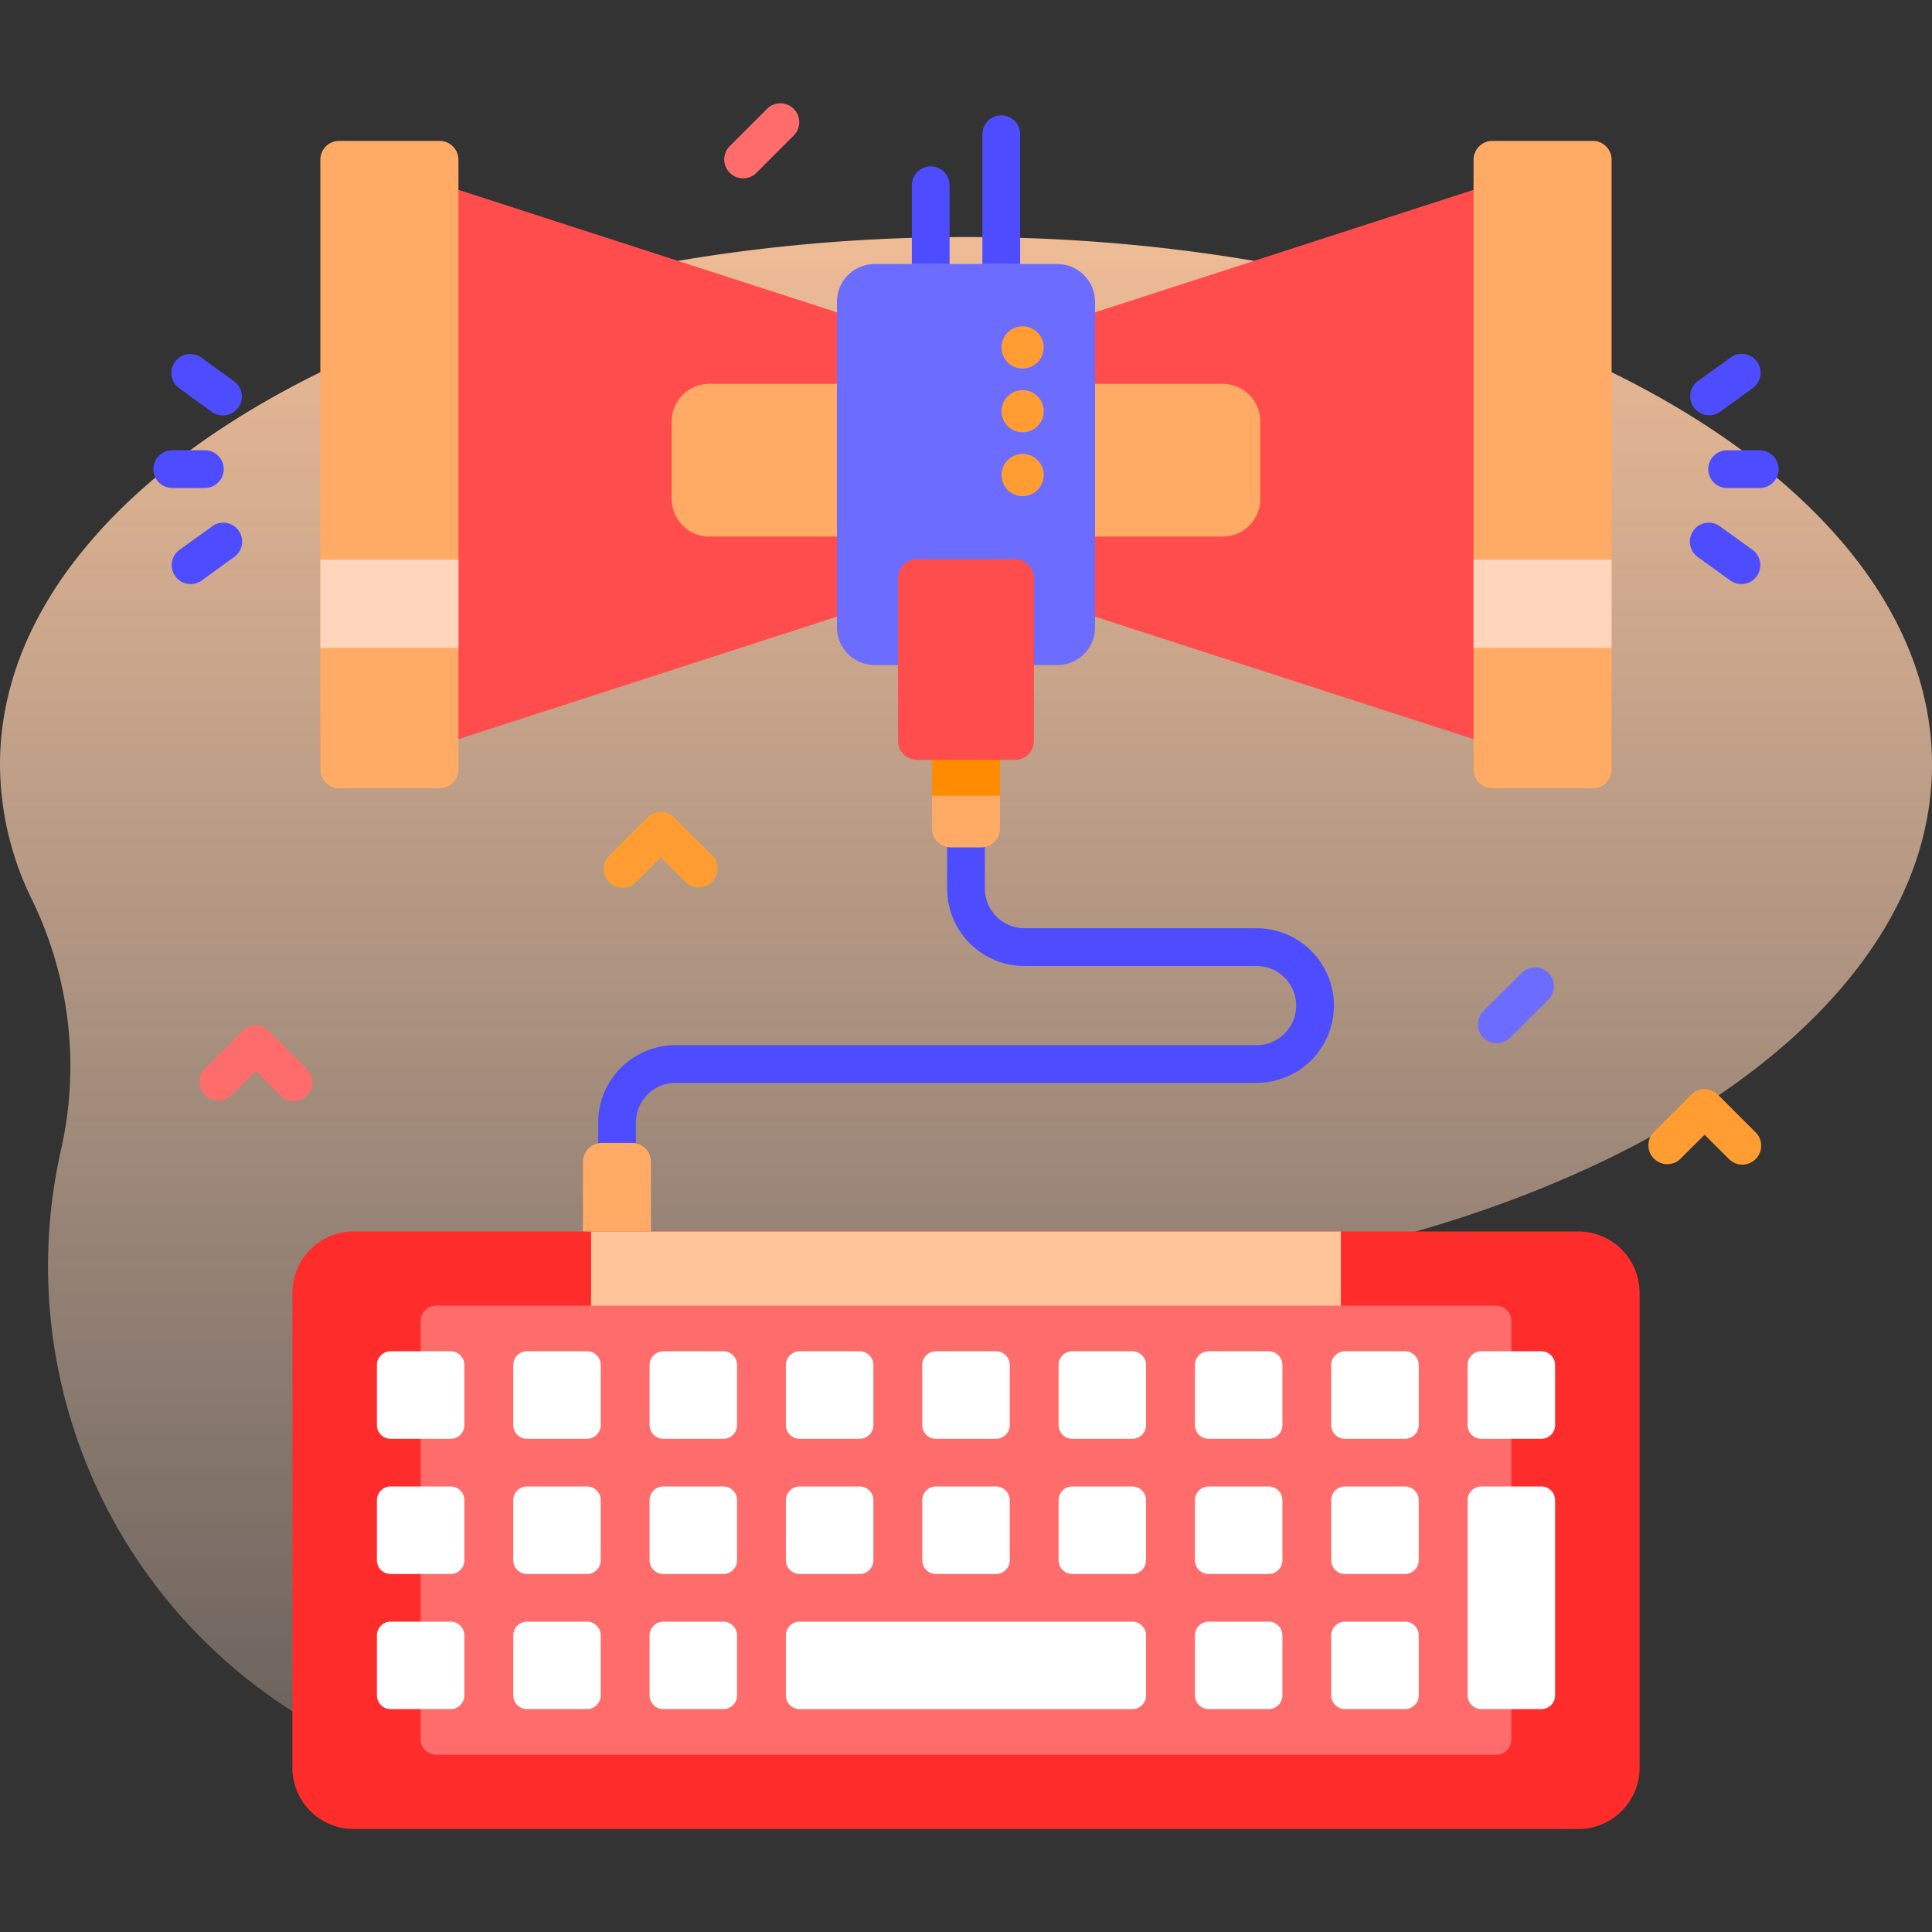 <svg xmlns="http://www.w3.org/2000/svg" xmlns:xlink="http://www.w3.org/1999/xlink" width="52" height="52" viewBox="0 0 52 52">
  <rect x="0" y="0" width="52" height="52" fill="#333333" stroke="none"/>
  <defs>
    <clipPath id="clip-path">
      <rect id="icon" width="52" height="52" transform="translate(243 20)" fill="#fff"/>
    </clipPath>
    <linearGradient id="linear-gradient" x1="0.5" y1="-0.136" x2="0.5" y2="1.403" gradientUnits="objectBoundingBox">
      <stop offset="0.002" stop-color="#ffc599"/>
      <stop offset="0.992" stop-color="#ffe8dc" stop-opacity="0"/>
    </linearGradient>
  </defs>
  <g id="icon-16" transform="translate(-243 -20)" clip-path="url(#clip-path)">
    <g id="_031-marketing" data-name="031-marketing" transform="translate(243 20)">
      <path id="Path_1472" data-name="Path 1472" d="M52,20.58c0-7.842-11.641-14.2-26-14.2S0,12.739,0,20.58a8.3,8.3,0,0,0,.875,3.665,10.222,10.222,0,0,1,.765,6.712,14.2,14.2,0,0,0,27,8.487,9.231,9.231,0,0,1,6.617-5.594C45.046,31.814,52,26.641,52,20.58Z" fill="url(#linear-gradient)"/>
      <g id="Group_1703" data-name="Group 1703">
        <g id="Group_1702" data-name="Group 1702">
          <g id="Group_1698" data-name="Group 1698">
            <path id="Path_1473" data-name="Path 1473" d="M23.8,16.186,10.616,20.452V4.552L23.8,8.818Z" fill="#ff4d4d"/>
            <path id="Path_1474" data-name="Path 1474" d="M28.2,16.186l13.183,4.266V4.552L28.2,8.818Z" fill="#ff4d4d"/>
            <path id="Path_1475" data-name="Path 1475" d="M12.339,4.3V20.709a.507.507,0,0,1-.508.508H9.13a.508.508,0,0,1-.508-.508V4.3a.507.507,0,0,1,.508-.508h2.7a.507.507,0,0,1,.508.508Z" fill="#ffab66"/>
            <path id="Path_1476" data-name="Path 1476" d="M8.623,15.063h3.716v2.376H8.623Z" fill="#ffd6bb"/>
            <path id="Path_1477" data-name="Path 1477" d="M43.377,4.3V20.709a.508.508,0,0,1-.508.508h-2.7a.507.507,0,0,1-.508-.508V4.3a.507.507,0,0,1,.508-.508h2.7a.507.507,0,0,1,.508.508Z" fill="#ffab66"/>
            <path id="Path_1478" data-name="Path 1478" d="M39.661,15.063h3.716v2.376H39.661Z" fill="#ffd6bb"/>
            <path id="Path_1479" data-name="Path 1479" d="M32.906,14.443H19.094a1.016,1.016,0,0,1-1.016-1.016V11.348a1.016,1.016,0,0,1,1.016-1.016H32.906a1.016,1.016,0,0,1,1.016,1.016v2.079A1.016,1.016,0,0,1,32.906,14.443Z" fill="#ffab66"/>
            <path id="Path_1480" data-name="Path 1480" d="M28.457,17.9H23.543a1.016,1.016,0,0,1-1.016-1.016V8.123a1.016,1.016,0,0,1,1.016-1.016h4.914a1.016,1.016,0,0,1,1.016,1.016v8.759A1.016,1.016,0,0,1,28.457,17.9Z" fill="#6c6cff"/>
            <path id="Path_1481" data-name="Path 1481" d="M33.821,24.983H27.573a1.067,1.067,0,0,1-1.065-1.065V22.752H25.492v1.165A2.083,2.083,0,0,0,27.573,26h6.248a1.065,1.065,0,1,1,0,2.131H18.179A2.083,2.083,0,0,0,16.1,30.211v.608c-.076.008,1.091.008,1.016,0v-.608a1.067,1.067,0,0,1,1.065-1.065H33.821a2.081,2.081,0,1,0,0-4.162Z" fill="#4d4dff"/>
            <path id="Path_1482" data-name="Path 1482" d="M16.2,30.762h.813a.508.508,0,0,1,.508.508v2.513H15.691V31.27A.508.508,0,0,1,16.2,30.762Z" fill="#ffab66"/>
            <g id="Group_1695" data-name="Group 1695">
              <path id="Path_1483" data-name="Path 1483" d="M44.13,34.795V47.578a1.65,1.65,0,0,1-1.65,1.65H9.52a1.65,1.65,0,0,1-1.65-1.65V34.795a1.651,1.651,0,0,1,1.65-1.65H42.48a1.651,1.651,0,0,1,1.65,1.65Z" fill="#ff2c2c"/>
              <path id="Path_1484" data-name="Path 1484" d="M40.265,47.229H11.735a.413.413,0,0,1-.413-.413V35.556a.413.413,0,0,1,.413-.413H40.265a.413.413,0,0,1,.413.413v11.26A.413.413,0,0,1,40.265,47.229Z" fill="#ff6c6c"/>
              <g id="Group_1694" data-name="Group 1694">
                <g id="Group_1678" data-name="Group 1678">
                  <g id="Group_1669" data-name="Group 1669">
                    <path id="Path_1485" data-name="Path 1485" d="M12.13,38.725H10.514a.369.369,0,0,1-.369-.369V36.739a.369.369,0,0,1,.369-.369H12.13a.369.369,0,0,1,.369.369v1.616A.369.369,0,0,1,12.13,38.725Z" fill="#fff"/>
                  </g>
                  <g id="Group_1670" data-name="Group 1670">
                    <path id="Path_1486" data-name="Path 1486" d="M15.8,38.725H14.184a.369.369,0,0,1-.369-.369V36.739a.369.369,0,0,1,.369-.369H15.8a.369.369,0,0,1,.369.369v1.616A.369.369,0,0,1,15.8,38.725Z" fill="#fff"/>
                  </g>
                  <g id="Group_1671" data-name="Group 1671">
                    <path id="Path_1487" data-name="Path 1487" d="M19.469,38.725H17.853a.369.369,0,0,1-.369-.369V36.739a.369.369,0,0,1,.369-.369h1.616a.369.369,0,0,1,.369.369v1.616A.369.369,0,0,1,19.469,38.725Z" fill="#fff"/>
                  </g>
                  <g id="Group_1672" data-name="Group 1672">
                    <path id="Path_1488" data-name="Path 1488" d="M23.139,38.725H21.522a.369.369,0,0,1-.369-.369V36.739a.369.369,0,0,1,.369-.369h1.616a.369.369,0,0,1,.369.369v1.616A.369.369,0,0,1,23.139,38.725Z" fill="#fff"/>
                  </g>
                  <g id="Group_1673" data-name="Group 1673">
                    <path id="Path_1489" data-name="Path 1489" d="M26.808,38.725H25.192a.369.369,0,0,1-.369-.369V36.739a.369.369,0,0,1,.369-.369h1.616a.369.369,0,0,1,.369.369v1.616A.369.369,0,0,1,26.808,38.725Z" fill="#fff"/>
                  </g>
                  <g id="Group_1674" data-name="Group 1674">
                    <path id="Path_1490" data-name="Path 1490" d="M30.478,38.725H28.861a.369.369,0,0,1-.369-.369V36.739a.369.369,0,0,1,.369-.369h1.616a.369.369,0,0,1,.369.369v1.616A.369.369,0,0,1,30.478,38.725Z" fill="#fff"/>
                  </g>
                  <g id="Group_1675" data-name="Group 1675">
                    <path id="Path_1491" data-name="Path 1491" d="M34.147,38.725H32.531a.369.369,0,0,1-.369-.369V36.739a.369.369,0,0,1,.369-.369h1.616a.369.369,0,0,1,.369.369v1.616A.369.369,0,0,1,34.147,38.725Z" fill="#fff"/>
                  </g>
                  <g id="Group_1676" data-name="Group 1676">
                    <path id="Path_1492" data-name="Path 1492" d="M37.816,38.725H36.2a.369.369,0,0,1-.369-.369V36.739a.369.369,0,0,1,.369-.369h1.616a.369.369,0,0,1,.369.369v1.616A.369.369,0,0,1,37.816,38.725Z" fill="#fff"/>
                  </g>
                  <g id="Group_1677" data-name="Group 1677">
                    <path id="Path_1493" data-name="Path 1493" d="M41.486,38.725H39.87a.369.369,0,0,1-.369-.369V36.739a.369.369,0,0,1,.369-.369h1.616a.369.369,0,0,1,.369.369v1.616A.369.369,0,0,1,41.486,38.725Z" fill="#fff"/>
                  </g>
                </g>
                <g id="Group_1687" data-name="Group 1687">
                  <g id="Group_1679" data-name="Group 1679">
                    <path id="Path_1494" data-name="Path 1494" d="M12.13,42.364H10.514a.369.369,0,0,1-.369-.369V40.378a.369.369,0,0,1,.369-.369H12.13a.369.369,0,0,1,.369.369v1.616A.369.369,0,0,1,12.13,42.364Z" fill="#fff"/>
                  </g>
                  <g id="Group_1680" data-name="Group 1680">
                    <path id="Path_1495" data-name="Path 1495" d="M15.8,42.364H14.184a.369.369,0,0,1-.369-.369V40.378a.369.369,0,0,1,.369-.369H15.8a.369.369,0,0,1,.369.369v1.616A.369.369,0,0,1,15.8,42.364Z" fill="#fff"/>
                  </g>
                  <g id="Group_1681" data-name="Group 1681">
                    <path id="Path_1496" data-name="Path 1496" d="M19.469,42.364H17.853a.369.369,0,0,1-.369-.369V40.378a.369.369,0,0,1,.369-.369h1.616a.369.369,0,0,1,.369.369v1.616A.369.369,0,0,1,19.469,42.364Z" fill="#fff"/>
                  </g>
                  <g id="Group_1682" data-name="Group 1682">
                    <path id="Path_1497" data-name="Path 1497" d="M23.139,42.364H21.522a.369.369,0,0,1-.369-.369V40.378a.369.369,0,0,1,.369-.369h1.616a.369.369,0,0,1,.369.369v1.616A.369.369,0,0,1,23.139,42.364Z" fill="#fff"/>
                  </g>
                  <g id="Group_1683" data-name="Group 1683">
                    <path id="Path_1498" data-name="Path 1498" d="M26.808,42.364H25.192a.369.369,0,0,1-.369-.369V40.378a.369.369,0,0,1,.369-.369h1.616a.369.369,0,0,1,.369.369v1.616A.369.369,0,0,1,26.808,42.364Z" fill="#fff"/>
                  </g>
                  <g id="Group_1684" data-name="Group 1684">
                    <path id="Path_1499" data-name="Path 1499" d="M30.478,42.364H28.861a.369.369,0,0,1-.369-.369V40.378a.369.369,0,0,1,.369-.369h1.616a.369.369,0,0,1,.369.369v1.616A.369.369,0,0,1,30.478,42.364Z" fill="#fff"/>
                  </g>
                  <g id="Group_1685" data-name="Group 1685">
                    <path id="Path_1500" data-name="Path 1500" d="M34.147,42.364H32.531a.369.369,0,0,1-.369-.369V40.378a.369.369,0,0,1,.369-.369h1.616a.369.369,0,0,1,.369.369v1.616A.369.369,0,0,1,34.147,42.364Z" fill="#fff"/>
                  </g>
                  <g id="Group_1686" data-name="Group 1686">
                    <path id="Path_1501" data-name="Path 1501" d="M37.816,42.364H36.2a.369.369,0,0,1-.369-.369V40.378a.369.369,0,0,1,.369-.369h1.616a.369.369,0,0,1,.369.369v1.616A.369.369,0,0,1,37.816,42.364Z" fill="#fff"/>
                  </g>
                </g>
                <g id="Group_1693" data-name="Group 1693">
                  <g id="Group_1688" data-name="Group 1688">
                    <path id="Path_1502" data-name="Path 1502" d="M12.13,46H10.514a.369.369,0,0,1-.369-.369V44.017a.369.369,0,0,1,.369-.369H12.13a.369.369,0,0,1,.369.369v1.616A.369.369,0,0,1,12.13,46Z" fill="#fff"/>
                  </g>
                  <g id="Group_1689" data-name="Group 1689">
                    <path id="Path_1503" data-name="Path 1503" d="M15.8,46H14.184a.369.369,0,0,1-.369-.369V44.017a.369.369,0,0,1,.369-.369H15.8a.369.369,0,0,1,.369.369v1.616A.369.369,0,0,1,15.8,46Z" fill="#fff"/>
                  </g>
                  <g id="Group_1690" data-name="Group 1690">
                    <path id="Path_1504" data-name="Path 1504" d="M19.469,46H17.853a.369.369,0,0,1-.369-.369V44.017a.369.369,0,0,1,.369-.369h1.616a.369.369,0,0,1,.369.369v1.616A.369.369,0,0,1,19.469,46Z" fill="#fff"/>
                  </g>
                  <path id="Path_1505" data-name="Path 1505" d="M30.478,43.648H21.522a.369.369,0,0,0-.369.369v1.616a.369.369,0,0,0,.369.369h8.955a.369.369,0,0,0,.369-.369V44.017A.369.369,0,0,0,30.478,43.648Z" fill="#fff"/>
                  <g id="Group_1691" data-name="Group 1691">
                    <path id="Path_1506" data-name="Path 1506" d="M34.147,46H32.531a.369.369,0,0,1-.369-.369V44.017a.369.369,0,0,1,.369-.369h1.616a.369.369,0,0,1,.369.369v1.616A.369.369,0,0,1,34.147,46Z" fill="#fff"/>
                  </g>
                  <g id="Group_1692" data-name="Group 1692">
                    <path id="Path_1507" data-name="Path 1507" d="M37.816,46H36.2a.369.369,0,0,1-.369-.369V44.017a.369.369,0,0,1,.369-.369h1.616a.369.369,0,0,1,.369.369v1.616A.369.369,0,0,1,37.816,46Z" fill="#fff"/>
                  </g>
                  <path id="Path_1508" data-name="Path 1508" d="M41.486,40.009H39.87a.369.369,0,0,0-.369.369v5.255A.369.369,0,0,0,39.87,46h1.616a.369.369,0,0,0,.369-.369V40.378A.369.369,0,0,0,41.486,40.009Z" fill="#fff"/>
                </g>
              </g>
              <path id="Path_1509" data-name="Path 1509" d="M15.909,33.145H36.091v2H15.909Z" fill="#ffc599"/>
            </g>
            <path id="Path_1510" data-name="Path 1510" d="M26.914,19.789V22.3a.507.507,0,0,1-.508.508h-.812a.507.507,0,0,1-.508-.508V19.789Z" fill="#ffab66"/>
            <path id="Path_1511" data-name="Path 1511" d="M25.086,19.789h1.828v1.628H25.086Z" fill="#ff8b00"/>
            <path id="Path_1512" data-name="Path 1512" d="M27.321,20.452H24.679a.508.508,0,0,1-.508-.508V15.56a.508.508,0,0,1,.508-.508h2.642a.508.508,0,0,1,.508.508v4.384a.508.508,0,0,1-.508.508Z" fill="#ff4d4d"/>
            <g id="Group_1696" data-name="Group 1696">
              <path id="Path_1513" data-name="Path 1513" d="M47.364,12.119h-.878a.508.508,0,0,0,0,1.016h.878a.508.508,0,0,0,0-1.016Z" fill="#4d4dff"/>
              <path id="Path_1514" data-name="Path 1514" d="M46,11.18a.506.506,0,0,0,.3-.1l.878-.635a.508.508,0,0,0-.6-.823l-.878.635a.508.508,0,0,0,.3.919Z" fill="#4d4dff"/>
              <path id="Path_1515" data-name="Path 1515" d="M47.17,14.8l-.878-.635a.508.508,0,1,0-.6.823l.878.635a.508.508,0,0,0,.6-.823Z" fill="#4d4dff"/>
              <path id="Path_1516" data-name="Path 1516" d="M5.514,13.134a.508.508,0,0,0,0-1.016H4.636a.508.508,0,1,0,0,1.016Z" fill="#4d4dff"/>
              <path id="Path_1517" data-name="Path 1517" d="M6.3,10.261l-.878-.635a.508.508,0,0,0-.6.823l.878.635a.508.508,0,1,0,.6-.823Z" fill="#4d4dff"/>
              <path id="Path_1518" data-name="Path 1518" d="M5.708,14.169,4.83,14.8a.508.508,0,0,0,.6.823l.878-.635a.508.508,0,1,0-.6-.823Z" fill="#4d4dff"/>
              <path id="Path_1519" data-name="Path 1519" d="M25.558,7.107V4.985a.508.508,0,0,0-1.016,0V7.107Z" fill="#4d4dff"/>
              <path id="Path_1520" data-name="Path 1520" d="M27.457,7.107V3.612a.508.508,0,1,0-1.016,0V7.107Z" fill="#4d4dff"/>
            </g>
            <g id="Group_1697" data-name="Group 1697">
              <path id="Path_1521" data-name="Path 1521" d="M27.524,9.919a.568.568,0,1,1,.568-.568A.568.568,0,0,1,27.524,9.919Z" fill="#ff9d33"/>
              <path id="Path_1522" data-name="Path 1522" d="M27.524,11.636a.568.568,0,1,1,.568-.568.568.568,0,0,1-.568.568Z" fill="#ff9d33"/>
              <path id="Path_1523" data-name="Path 1523" d="M28.092,12.786a.568.568,0,1,1-.568-.568.568.568,0,0,1,.568.568" fill="#ff9d33"/>
            </g>
          </g>
          <path id="Path_1524" data-name="Path 1524" d="M40.287,28.079a.508.508,0,0,1-.359-.867L40.944,26.2a.508.508,0,1,1,.718.718L40.646,27.93A.506.506,0,0,1,40.287,28.079Z" fill="#6c6cff"/>
          <path id="Path_1525" data-name="Path 1525" d="M20,4.8a.508.508,0,0,1-.359-.867l1.016-1.016a.508.508,0,0,1,.718.718L20.358,4.654A.506.506,0,0,1,20,4.8Z" fill="#ff6c6c"/>
          <g id="Group_1699" data-name="Group 1699">
            <path id="Path_1526" data-name="Path 1526" d="M7.9,29.634a.506.506,0,0,1-.359-.149l-.656-.656-.657.656a.508.508,0,0,1-.718-.718l1.016-1.016a.508.508,0,0,1,.718,0l1.016,1.016a.508.508,0,0,1-.359.867Z" fill="#ff6c6c"/>
          </g>
          <g id="Group_1700" data-name="Group 1700">
            <path id="Path_1527" data-name="Path 1527" d="M18.8,23.882a.506.506,0,0,1-.359-.149l-.656-.656-.657.656a.508.508,0,1,1-.718-.718L17.429,22a.508.508,0,0,1,.718,0l1.016,1.016a.508.508,0,0,1-.359.867Z" fill="#ff9d33"/>
          </g>
          <g id="Group_1701" data-name="Group 1701">
            <path id="Path_1528" data-name="Path 1528" d="M46.895,31.346a.506.506,0,0,1-.359-.149l-.657-.656-.657.656a.508.508,0,0,1-.718-.718l1.016-1.016a.508.508,0,0,1,.718,0l1.016,1.016a.508.508,0,0,1-.359.867Z" fill="#ff9d33"/>
          </g>
        </g>
      </g>
    </g>
  </g>
</svg>
